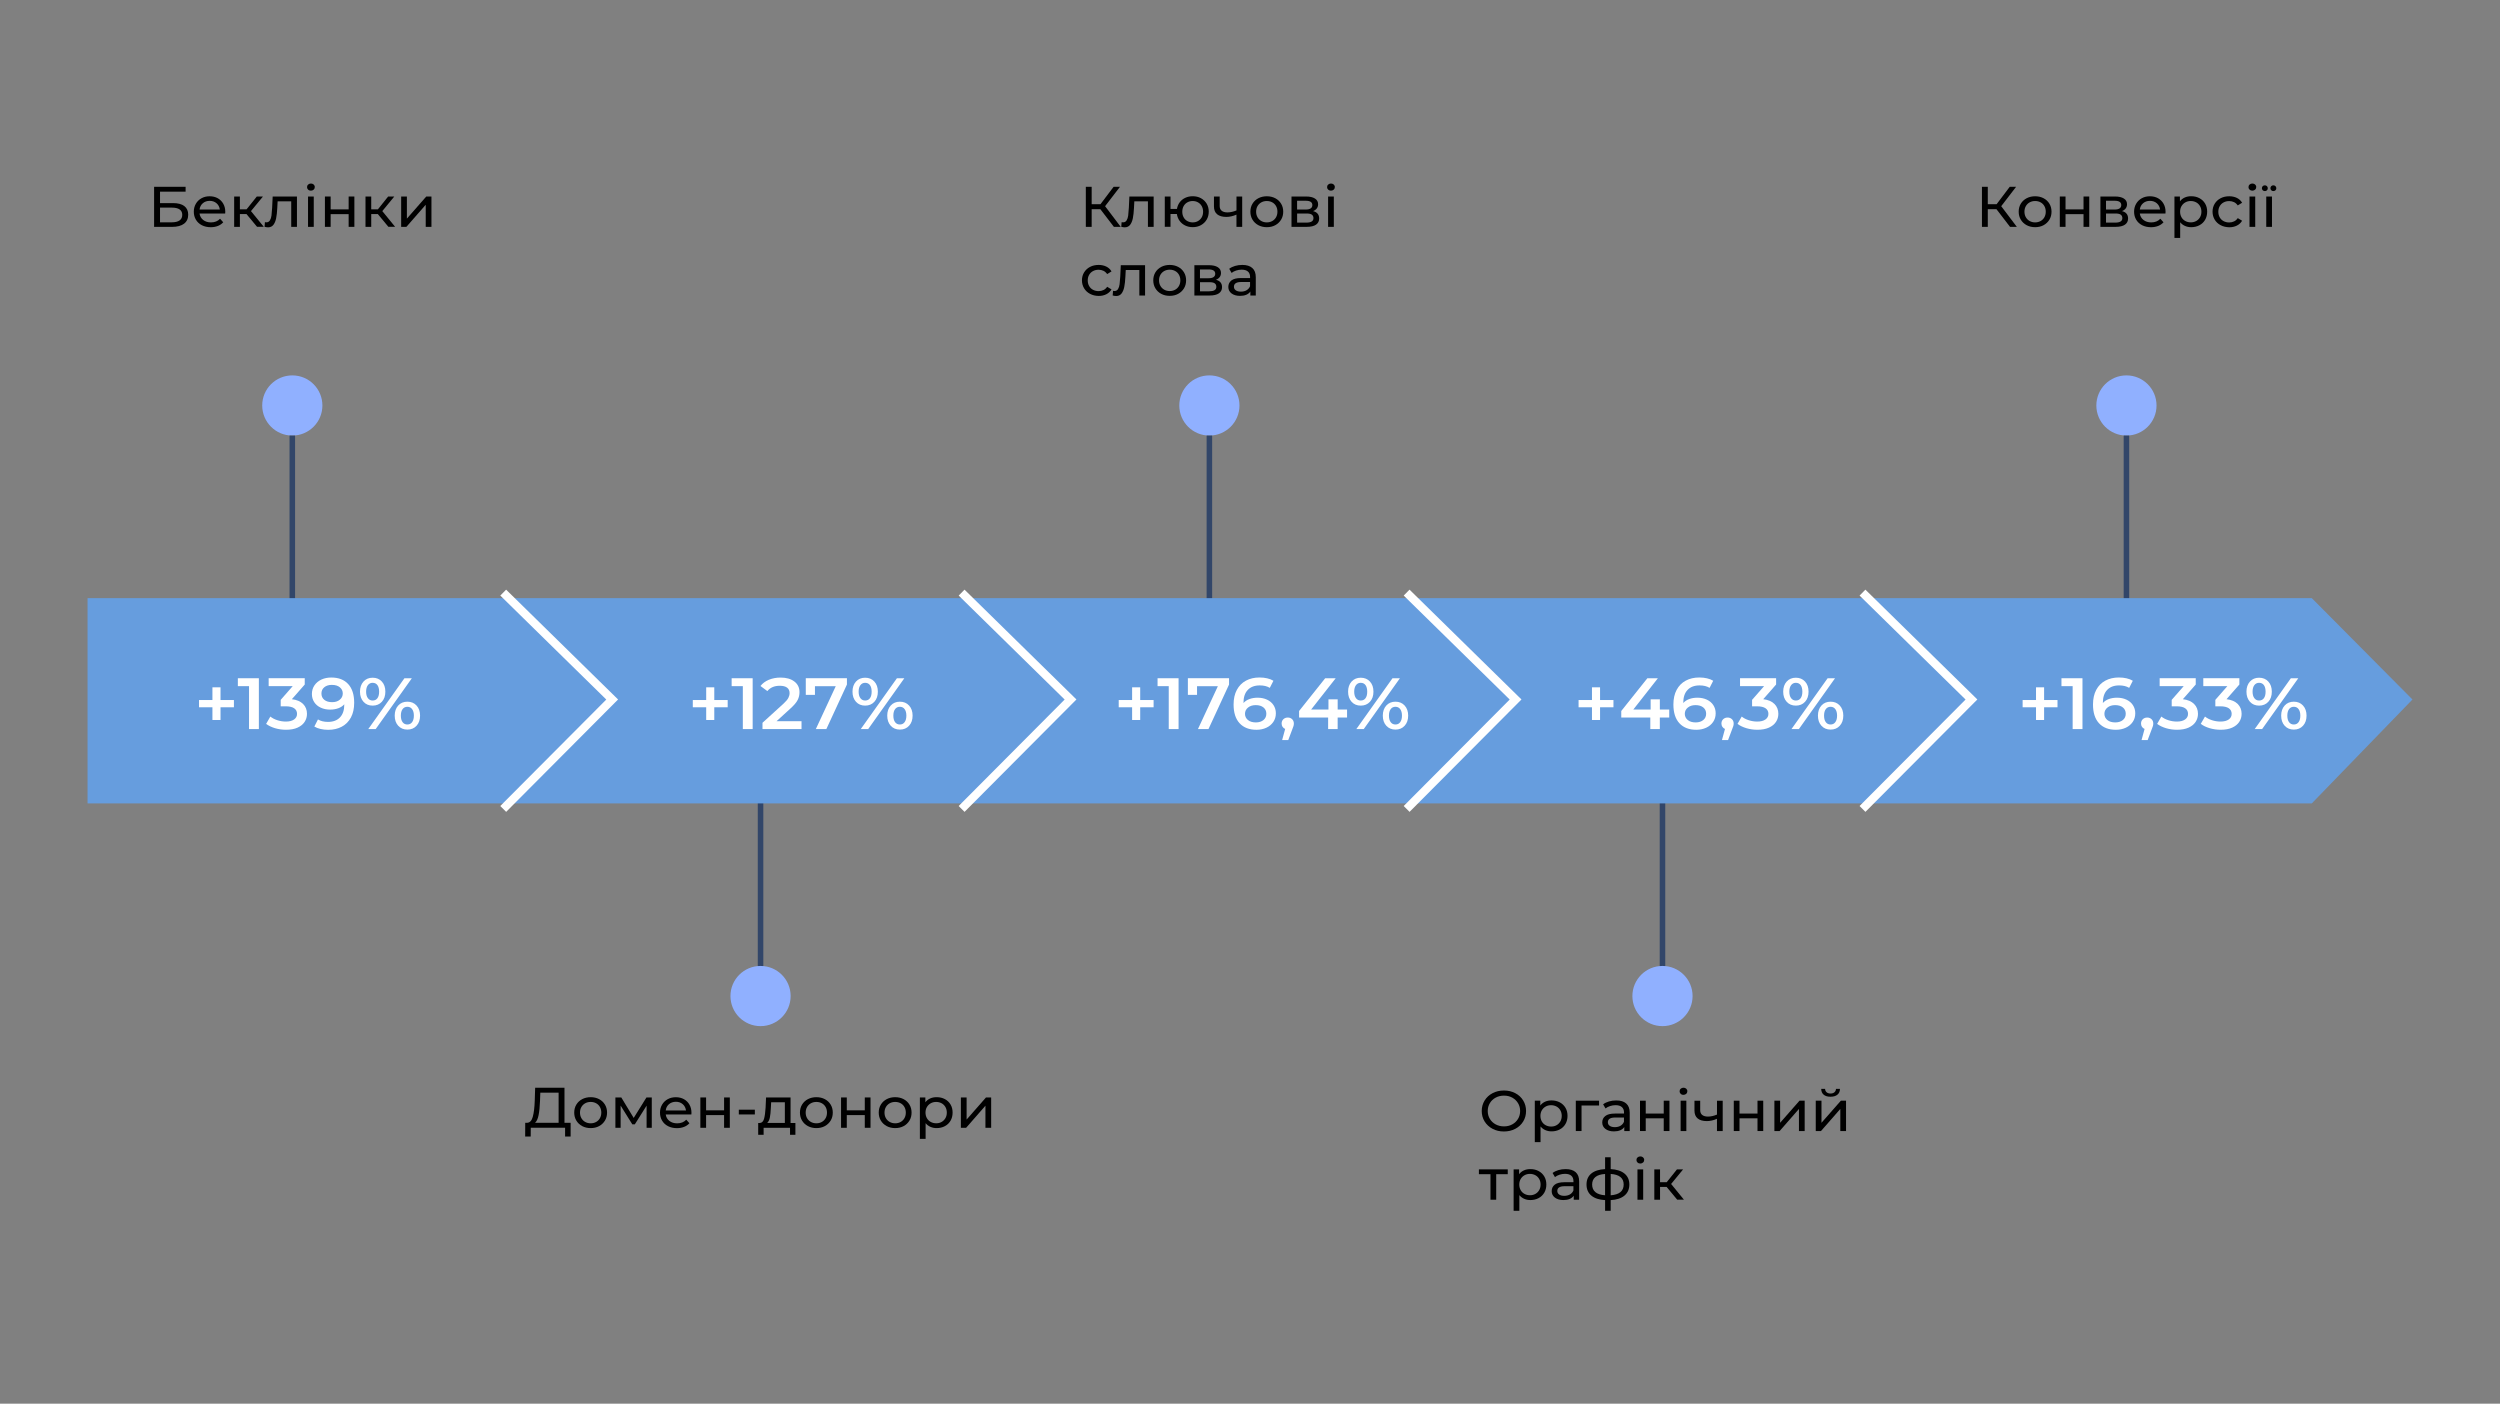 <?xml version="1.0" encoding="UTF-8"?> <!-- Generator: Adobe Illustrator 24.0.1, SVG Export Plug-In . SVG Version: 6.00 Build 0) --> <svg xmlns="http://www.w3.org/2000/svg" xmlns:xlink="http://www.w3.org/1999/xlink" version="1.1" x="0px" y="0px" viewBox="0 0 903 507" style="enable-background:new 0 0 903 507;" xml:space="preserve"><rect x="0" y="0" width="903" height="507" fill="#808080" stroke="none"/> <style type="text/css"> .st0{fill:#F7F7F7;} .st1{fill:#FFFFFF;} .st2{fill:#2665FF;} .st3{fill:#3272FF;} .st4{display:none;fill:none;} .st5{fill:#4000FF;} .st6{fill:#9933FF;} .st7{clip-path:url(#SVGID_2_);} .st8{fill:none;stroke:#3300FF;stroke-width:3.481;stroke-miterlimit:10;} .st9{fill:#90B0FF;} .st10{clip-path:url(#SVGID_4_);} .st11{clip-path:url(#SVGID_6_);} .st12{clip-path:url(#SVGID_8_);} .st13{clip-path:url(#SVGID_10_);} .st14{fill:#FF146B;} .st15{fill:none;} .st16{fill:none;stroke:#DBDCE0;stroke-linecap:round;stroke-linejoin:round;stroke-miterlimit:10;} .st17{fill:#FFFF02;} .st18{fill:#00B9FF;} .st19{clip-path:url(#SVGID_12_);} .st20{clip-path:url(#SVGID_14_);} .st21{clip-path:url(#SVGID_16_);} .st22{fill:#FFFFFF;stroke:#3652FF;stroke-miterlimit:10;} .st23{fill:#FFCAB3;} .st24{fill:#1D2769;} .st25{fill:#2F4DAB;} .st26{clip-path:url(#SVGID_18_);} .st27{fill:#C1C9E7;} .st28{fill:#98A4D1;} .st29{fill:#02C6BF;} .st30{fill:#009999;} .st31{clip-path:url(#SVGID_20_);} .st32{opacity:0.2;} .st33{fill:#000A49;} .st34{clip-path:url(#SVGID_22_);} .st35{clip-path:url(#SVGID_24_);} .st36{clip-path:url(#SVGID_26_);} .st37{clip-path:url(#SVGID_28_);} .st38{clip-path:url(#SVGID_30_);} .st39{clip-path:url(#SVGID_32_);} .st40{fill:none;stroke:#2665FF;stroke-width:3;stroke-linecap:round;stroke-linejoin:round;stroke-miterlimit:10;} .st41{fill:none;stroke:#FFFFFF;stroke-width:1.921;stroke-linecap:round;stroke-linejoin:round;stroke-miterlimit:10;} .st42{fill:#F4F5F0;} .st43{fill:#4C70AB;} .st44{fill:#324669;} .st45{fill:#FFFF00;} .st46{fill:none;stroke:#324669;stroke-width:3;stroke-miterlimit:10;} .st47{fill:#659CDD;} .st48{fill:none;stroke:#324669;stroke-width:2;stroke-miterlimit:10;} .st49{fill:#669DDE;} .st50{fill:none;stroke:#FFFFFF;stroke-width:3;stroke-miterlimit:10;} .st51{fill:#88A6E2;} .st52{fill:none;stroke:#324669;stroke-width:8;stroke-linecap:round;stroke-linejoin:round;stroke-miterlimit:10;} .st53{fill:none;stroke:#324669;stroke-width:6;stroke-miterlimit:10;} .st54{fill:#FFFF38;} .st55{fill:#E2F3F9;} </style> <g id="Layer_2"> </g> <g id="Layer_1"> <g> <defs> <rect id="SVGID_1_" x="1408.09" y="362.26" transform="matrix(-1.836970e-16 1 -1 -1.836970e-16 2079.356 -802.83)" width="66" height="552"></rect> </defs> <clipPath id="SVGID_2_"> <use xlink:href="#SVGID_1_" style="overflow:visible;"></use> </clipPath> <g class="st7"> <g> <line class="st8" x1="1820.44" y1="-1114.33" x2="715.3" y2="9.56"></line> <line class="st8" x1="1820.44" y1="-1096.91" x2="715.3" y2="26.97"></line> <line class="st8" x1="1820.44" y1="-1079.5" x2="715.3" y2="44.39"></line> <line class="st8" x1="1820.44" y1="-1062.09" x2="715.3" y2="61.8"></line> <line class="st8" x1="1820.44" y1="-1044.67" x2="715.3" y2="79.21"></line> <line class="st8" x1="1820.44" y1="-1027.26" x2="715.3" y2="96.63"></line> <line class="st8" x1="1820.44" y1="-1009.85" x2="715.3" y2="114.04"></line> <line class="st8" x1="1820.44" y1="-992.43" x2="715.3" y2="131.45"></line> <line class="st8" x1="1820.44" y1="-975.02" x2="715.3" y2="148.87"></line> <line class="st8" x1="1820.44" y1="-957.61" x2="715.3" y2="166.28"></line> <line class="st8" x1="1820.44" y1="-940.19" x2="715.3" y2="183.69"></line> <line class="st8" x1="1820.44" y1="-922.78" x2="715.3" y2="201.11"></line> <line class="st8" x1="1820.44" y1="-905.37" x2="715.3" y2="218.52"></line> <line class="st8" x1="1820.44" y1="-887.95" x2="715.3" y2="235.93"></line> <line class="st8" x1="1820.44" y1="-870.54" x2="715.3" y2="253.34"></line> <line class="st8" x1="1820.44" y1="-853.13" x2="715.3" y2="270.76"></line> <line class="st8" x1="1820.44" y1="-835.71" x2="715.3" y2="288.17"></line> <line class="st8" x1="1820.44" y1="-818.3" x2="715.3" y2="305.58"></line> <line class="st8" x1="1820.44" y1="-800.89" x2="715.3" y2="323"></line> <line class="st8" x1="1820.44" y1="-783.47" x2="715.3" y2="340.41"></line> <line class="st8" x1="1820.44" y1="-766.06" x2="715.3" y2="357.82"></line> <line class="st8" x1="1820.44" y1="-748.65" x2="715.3" y2="375.24"></line> <line class="st8" x1="1820.44" y1="-731.23" x2="715.3" y2="392.65"></line> <line class="st8" x1="1820.44" y1="-713.82" x2="715.3" y2="410.06"></line> <line class="st8" x1="1820.44" y1="-696.41" x2="715.3" y2="427.48"></line> <line class="st8" x1="1820.44" y1="-679" x2="715.3" y2="444.89"></line> <line class="st8" x1="1820.44" y1="-661.58" x2="715.3" y2="462.3"></line> <line class="st8" x1="1820.44" y1="-644.17" x2="715.3" y2="479.72"></line> <line class="st8" x1="1820.44" y1="-626.76" x2="715.3" y2="497.13"></line> <line class="st8" x1="1820.44" y1="-609.34" x2="715.3" y2="514.54"></line> <line class="st8" x1="1820.44" y1="-591.93" x2="715.3" y2="531.96"></line> <line class="st8" x1="1820.44" y1="-574.52" x2="715.3" y2="549.37"></line> <line class="st8" x1="1820.44" y1="-557.1" x2="715.3" y2="566.78"></line> <line class="st8" x1="1820.44" y1="-539.69" x2="715.3" y2="584.2"></line> <line class="st8" x1="1820.44" y1="-522.28" x2="715.3" y2="601.61"></line> <line class="st8" x1="1820.44" y1="-504.86" x2="715.3" y2="619.02"></line> <line class="st8" x1="1820.44" y1="-487.45" x2="715.3" y2="636.44"></line> <line class="st8" x1="1820.44" y1="-470.04" x2="715.3" y2="653.85"></line> <line class="st8" x1="1820.44" y1="-452.62" x2="715.3" y2="671.26"></line> <line class="st8" x1="1820.44" y1="-435.21" x2="715.3" y2="688.68"></line> <line class="st8" x1="1820.44" y1="-417.8" x2="715.3" y2="706.09"></line> </g> <g> <line class="st8" x1="1820.44" y1="-402.12" x2="715.3" y2="721.76"></line> <line class="st8" x1="1820.44" y1="-384.71" x2="715.3" y2="739.17"></line> <line class="st8" x1="1820.44" y1="-367.3" x2="715.3" y2="756.59"></line> <line class="st8" x1="1820.44" y1="-349.88" x2="715.3" y2="774"></line> <line class="st8" x1="1820.44" y1="-332.47" x2="715.3" y2="791.41"></line> <line class="st8" x1="1820.44" y1="-315.06" x2="715.3" y2="808.83"></line> <line class="st8" x1="1820.44" y1="-297.64" x2="715.3" y2="826.24"></line> <line class="st8" x1="1820.44" y1="-280.23" x2="715.3" y2="843.65"></line> <line class="st8" x1="1820.44" y1="-262.82" x2="715.3" y2="861.07"></line> <line class="st8" x1="1820.44" y1="-245.41" x2="715.3" y2="878.48"></line> <line class="st8" x1="1820.44" y1="-227.99" x2="715.3" y2="895.89"></line> <line class="st8" x1="1820.44" y1="-210.58" x2="715.3" y2="913.31"></line> <line class="st8" x1="1820.44" y1="-193.17" x2="715.3" y2="930.72"></line> <line class="st8" x1="1820.44" y1="-175.75" x2="715.3" y2="948.13"></line> <line class="st8" x1="1820.44" y1="-158.34" x2="715.3" y2="965.55"></line> <line class="st8" x1="1820.44" y1="-140.93" x2="715.3" y2="982.96"></line> <line class="st8" x1="1820.44" y1="-123.51" x2="715.3" y2="1000.37"></line> <line class="st8" x1="1820.44" y1="-106.1" x2="715.3" y2="1017.79"></line> <line class="st8" x1="1820.44" y1="-88.69" x2="715.3" y2="1035.2"></line> <line class="st8" x1="1820.44" y1="-71.27" x2="715.3" y2="1052.61"></line> <line class="st8" x1="1820.44" y1="-53.86" x2="715.3" y2="1070.03"></line> <line class="st8" x1="1820.44" y1="-36.45" x2="715.3" y2="1087.44"></line> <line class="st8" x1="1820.44" y1="-19.03" x2="715.3" y2="1104.85"></line> <line class="st8" x1="1820.44" y1="-1.62" x2="715.3" y2="1122.27"></line> <line class="st8" x1="1820.44" y1="15.79" x2="715.3" y2="1139.68"></line> <line class="st8" x1="1820.44" y1="33.21" x2="715.3" y2="1157.09"></line> <line class="st8" x1="1820.44" y1="50.62" x2="715.3" y2="1174.51"></line> <line class="st8" x1="1820.44" y1="68.03" x2="715.3" y2="1191.92"></line> <line class="st8" x1="1820.44" y1="85.45" x2="715.3" y2="1209.33"></line> <line class="st8" x1="1820.44" y1="102.86" x2="715.3" y2="1226.75"></line> <line class="st8" x1="1820.44" y1="120.27" x2="715.3" y2="1244.16"></line> <line class="st8" x1="1820.44" y1="137.69" x2="715.3" y2="1261.57"></line> <line class="st8" x1="1820.44" y1="155.1" x2="715.3" y2="1278.99"></line> <line class="st8" x1="1820.44" y1="172.51" x2="715.3" y2="1296.4"></line> <line class="st8" x1="1820.44" y1="189.93" x2="715.3" y2="1313.81"></line> <line class="st8" x1="1820.44" y1="207.34" x2="715.3" y2="1331.22"></line> <line class="st8" x1="1820.44" y1="224.75" x2="715.3" y2="1348.64"></line> <line class="st8" x1="1820.44" y1="242.17" x2="715.3" y2="1366.05"></line> <line class="st8" x1="1820.44" y1="259.58" x2="715.3" y2="1383.46"></line> <line class="st8" x1="1820.44" y1="276.99" x2="715.3" y2="1400.88"></line> <line class="st8" x1="1820.44" y1="294.41" x2="715.3" y2="1418.29"></line> <line class="st8" x1="1820.44" y1="311.82" x2="715.3" y2="1435.7"></line> <line class="st8" x1="1820.44" y1="329.23" x2="715.3" y2="1453.12"></line> <line class="st8" x1="1820.44" y1="346.65" x2="715.3" y2="1470.53"></line> <line class="st8" x1="1820.44" y1="364.06" x2="715.3" y2="1487.94"></line> <line class="st8" x1="1820.44" y1="381.47" x2="715.3" y2="1505.36"></line> <line class="st8" x1="1820.44" y1="398.89" x2="715.3" y2="1522.77"></line> <line class="st8" x1="1820.44" y1="416.3" x2="715.3" y2="1540.18"></line> <line class="st8" x1="1820.44" y1="433.71" x2="715.3" y2="1557.6"></line> <line class="st8" x1="1820.44" y1="451.12" x2="715.3" y2="1575.01"></line> <line class="st8" x1="1820.44" y1="468.54" x2="715.3" y2="1592.42"></line> <line class="st8" x1="1820.44" y1="485.95" x2="715.3" y2="1609.84"></line> <line class="st8" x1="1820.44" y1="503.36" x2="715.3" y2="1627.25"></line> </g> </g> </g> <circle class="st9" cx="105.58" cy="146.46" r="10.87"></circle> <circle class="st9" cx="436.83" cy="146.46" r="10.87"></circle> <circle class="st9" cx="768.07" cy="146.46" r="10.87"></circle> <line class="st48" x1="105.58" y1="157.33" x2="105.58" y2="220.42"></line> <line class="st48" x1="436.83" y1="157.33" x2="436.83" y2="220.42"></line> <line class="st48" x1="274.71" y1="352.05" x2="274.71" y2="285.59"></line> <line class="st48" x1="600.49" y1="352.05" x2="600.49" y2="285.59"></line> <line class="st48" x1="768.07" y1="157.33" x2="768.07" y2="220.42"></line> <g> <polygon class="st49" points="31.62,290.19 835.02,290.19 871.38,252.66 835.02,216.05 31.62,216.05 "></polygon> <polyline class="st50" points="672.73,292.19 712.09,252.66 672.73,214.05 "></polyline> <polyline class="st50" points="508.07,292.19 547.43,252.66 508.07,214.05 "></polyline> <polyline class="st50" points="347.33,292.19 386.68,252.66 347.33,214.05 "></polyline> <polyline class="st50" points="181.76,292.19 221.12,252.66 181.76,214.05 "></polyline> </g> <g> <path class="st1" d="M84.49,255.47h-4.84v4.59h-2.92v-4.59h-4.84v-2.62h4.84v-4.59h2.92v4.59h4.84V255.47z"></path> <path class="st1" d="M93.5,244.98v18.36h-3.55v-15.5h-4.04v-2.86H93.5z"></path> <path class="st1" d="M109.49,254.29c0.93,0.94,1.39,2.13,1.39,3.54c0,1.07-0.28,2.04-0.85,2.91c-0.57,0.87-1.42,1.57-2.55,2.08 c-1.14,0.52-2.53,0.77-4.17,0.77c-1.37,0-2.68-0.19-3.95-0.56c-1.27-0.38-2.35-0.9-3.24-1.56l1.53-2.65 c0.69,0.56,1.53,1,2.53,1.32c0.99,0.32,2.02,0.49,3.07,0.49c1.26,0,2.25-0.25,2.96-0.75c0.72-0.5,1.08-1.18,1.08-2.03 c0-0.86-0.34-1.53-1.02-2.01c-0.68-0.48-1.73-0.72-3.13-0.72h-1.75v-2.33l4.34-4.96h-8.69v-2.86h13.03v2.28l-4.65,5.3 C107.21,252.77,108.56,253.35,109.49,254.29z"></path> <path class="st1" d="M125.76,247.08c1.45,1.57,2.17,3.83,2.17,6.77c0,2.06-0.39,3.83-1.17,5.29s-1.88,2.57-3.29,3.33 c-1.41,0.76-3.05,1.14-4.91,1.14c-0.98,0-1.91-0.1-2.77-0.3c-0.87-0.2-1.62-0.49-2.25-0.88l1.31-2.57 c0.95,0.59,2.16,0.89,3.63,0.89c1.84,0,3.28-0.54,4.32-1.63c1.04-1.08,1.56-2.65,1.56-4.7v-0.03c-0.56,0.63-1.28,1.11-2.16,1.43 c-0.88,0.32-1.86,0.49-2.95,0.49c-1.26,0-2.39-0.23-3.39-0.7c-1-0.46-1.79-1.12-2.35-1.98c-0.56-0.86-0.85-1.84-0.85-2.96 c0-1.19,0.31-2.23,0.93-3.13c0.62-0.9,1.46-1.6,2.51-2.09c1.06-0.49,2.24-0.73,3.55-0.73 C122.28,244.72,124.31,245.5,125.76,247.08z M122.73,252.74c0.72-0.59,1.08-1.35,1.08-2.26c0-0.89-0.35-1.63-1.05-2.22 s-1.67-0.88-2.91-0.88c-1.11,0-2.01,0.28-2.71,0.85s-1.04,1.33-1.04,2.27c0,0.96,0.35,1.72,1.04,2.28s1.62,0.84,2.79,0.84 C121.07,253.64,122.01,253.34,122.73,252.74z"></path> <path class="st1" d="M131.29,253.48c-0.84-0.93-1.26-2.14-1.26-3.65c0-1.5,0.42-2.72,1.26-3.65s1.94-1.39,3.31-1.39 s2.47,0.46,3.32,1.38c0.85,0.92,1.27,2.14,1.27,3.66s-0.42,2.74-1.27,3.66c-0.85,0.92-1.95,1.38-3.32,1.38 S132.13,254.41,131.29,253.48z M136.33,252.19c0.41-0.56,0.61-1.35,0.61-2.36c0-1.01-0.21-1.8-0.61-2.36 c-0.41-0.56-0.99-0.84-1.74-0.84c-0.71,0-1.28,0.28-1.71,0.85s-0.64,1.35-0.64,2.35c0,1,0.21,1.78,0.64,2.35 c0.43,0.57,1,0.85,1.71,0.85C135.35,253.03,135.92,252.75,136.33,252.19z M146.08,244.98h2.68l-13.06,18.36h-2.68L146.08,244.98z M143.83,262.14c-0.84-0.93-1.26-2.14-1.26-3.65s0.42-2.72,1.26-3.65s1.94-1.39,3.31-1.39s2.47,0.46,3.32,1.39 c0.85,0.93,1.27,2.14,1.27,3.65s-0.42,2.72-1.27,3.65c-0.85,0.93-1.95,1.39-3.32,1.39S144.67,263.06,143.83,262.14z M148.86,260.84c0.42-0.57,0.63-1.35,0.63-2.35c0-1-0.21-1.78-0.63-2.35c-0.42-0.57-0.99-0.85-1.72-0.85s-1.3,0.28-1.72,0.84 s-0.63,1.35-0.63,2.36c0,1.01,0.21,1.8,0.63,2.36s0.99,0.84,1.72,0.84S148.44,261.41,148.86,260.84z"></path> </g> <g> <path class="st1" d="M262.84,255.47h-4.84v4.59h-2.92v-4.59h-4.84v-2.62h4.84v-4.59h2.92v4.59h4.84V255.47z"></path> <path class="st1" d="M271.86,244.98v18.36h-3.55v-15.5h-4.04v-2.86H271.86z"></path> <path class="st1" d="M289.51,260.46v2.89h-14.1v-2.28l7.6-6.92c0.86-0.79,1.43-1.47,1.74-2.06c0.3-0.59,0.45-1.17,0.45-1.74 c0-0.86-0.3-1.51-0.9-1.97c-0.6-0.45-1.49-0.68-2.65-0.68c-1.95,0-3.44,0.64-4.48,1.92l-2.49-1.84c0.75-0.96,1.75-1.71,3.02-2.24 c1.27-0.53,2.68-0.8,4.25-0.8c2.08,0,3.73,0.47,4.97,1.42c1.24,0.94,1.86,2.23,1.86,3.86c0,1-0.22,1.93-0.66,2.81 c-0.44,0.87-1.28,1.87-2.51,2.99l-5.11,4.67H289.51z"></path> <path class="st1" d="M305.91,244.98v2.28l-7.43,16.08h-3.8l7.19-15.48h-7.51v3.12h-3.31v-6.01H305.91z"></path> <path class="st1" d="M309.18,253.48c-0.84-0.93-1.26-2.14-1.26-3.65c0-1.5,0.42-2.72,1.26-3.65s1.94-1.39,3.31-1.39 s2.47,0.46,3.32,1.38c0.85,0.92,1.27,2.14,1.27,3.66s-0.42,2.74-1.27,3.66c-0.85,0.92-1.95,1.38-3.32,1.38 S310.02,254.41,309.18,253.48z M314.23,252.19c0.41-0.56,0.61-1.35,0.61-2.36c0-1.01-0.21-1.8-0.61-2.36 c-0.41-0.56-0.99-0.84-1.74-0.84c-0.71,0-1.28,0.28-1.71,0.85s-0.64,1.35-0.64,2.35c0,1,0.21,1.78,0.64,2.35 c0.43,0.57,1,0.85,1.71,0.85C313.24,253.03,313.82,252.75,314.23,252.19z M323.97,244.98h2.68l-13.06,18.36h-2.68L323.97,244.98z M321.73,262.14c-0.84-0.93-1.26-2.14-1.26-3.65s0.42-2.72,1.26-3.65s1.94-1.39,3.31-1.39s2.47,0.46,3.32,1.39 c0.85,0.93,1.27,2.14,1.27,3.65s-0.42,2.72-1.27,3.65c-0.85,0.93-1.95,1.39-3.32,1.39S322.56,263.06,321.73,262.14z M326.75,260.84c0.42-0.57,0.63-1.35,0.63-2.35c0-1-0.21-1.78-0.63-2.35c-0.42-0.57-0.99-0.85-1.72-0.85s-1.3,0.28-1.72,0.84 s-0.63,1.35-0.63,2.36c0,1.01,0.21,1.8,0.63,2.36s0.99,0.84,1.72,0.84S326.33,261.41,326.75,260.84z"></path> </g> <g> <path class="st1" d="M416.68,255.47h-4.84v4.59h-2.92v-4.59h-4.84v-2.62h4.84v-4.59h2.92v4.59h4.84V255.47z"></path> <path class="st1" d="M425.7,244.98v18.36h-3.55v-15.5h-4.04v-2.86H425.7z"></path> <path class="st1" d="M443.93,244.98v2.28l-7.43,16.08h-3.8l7.19-15.48h-7.52v3.12h-3.31v-6.01H443.93z"></path> <path class="st1" d="M457.64,252.71c1,0.46,1.79,1.12,2.35,1.98c0.56,0.86,0.85,1.84,0.85,2.96c0,1.19-0.31,2.23-0.93,3.13 c-0.62,0.9-1.46,1.6-2.51,2.08c-1.06,0.49-2.24,0.74-3.55,0.74c-2.62,0-4.66-0.79-6.11-2.36c-1.45-1.57-2.17-3.83-2.17-6.77 c0-2.06,0.39-3.83,1.18-5.29c0.78-1.46,1.88-2.57,3.29-3.33c1.41-0.76,3.05-1.14,4.9-1.14c0.98,0,1.91,0.1,2.77,0.3 c0.87,0.2,1.62,0.49,2.25,0.88l-1.31,2.57c-0.95-0.59-2.16-0.89-3.63-0.89c-1.84,0-3.28,0.54-4.32,1.63 c-1.04,1.08-1.56,2.65-1.56,4.7v0.03c0.56-0.63,1.29-1.11,2.16-1.43c0.88-0.32,1.86-0.49,2.95-0.49 C455.51,252.01,456.64,252.24,457.64,252.71z M456.36,260.08c0.69-0.57,1.04-1.33,1.04-2.27c0-0.96-0.35-1.72-1.04-2.28 c-0.69-0.56-1.62-0.84-2.79-0.84c-1.15,0-2.08,0.3-2.8,0.89c-0.72,0.59-1.08,1.35-1.08,2.26c0,0.89,0.35,1.63,1.05,2.22 s1.67,0.88,2.91,0.88C454.76,260.93,455.67,260.64,456.36,260.08z"></path> <path class="st1" d="M466.71,259.77c0.42,0.4,0.63,0.93,0.63,1.57c0,0.28-0.04,0.57-0.12,0.88c-0.08,0.31-0.25,0.77-0.51,1.38 l-1.39,3.7h-2.21l1.09-4.01c-0.4-0.16-0.71-0.41-0.94-0.75s-0.34-0.74-0.34-1.19c0-0.65,0.21-1.17,0.63-1.57s0.95-0.6,1.59-0.6 C465.77,259.17,466.3,259.37,466.71,259.77z"></path> <path class="st1" d="M486.55,259.17h-3.39v4.17h-3.44v-4.17h-10.49v-2.36l9.43-11.83h3.8l-8.88,11.31h6.26v-3.7h3.33v3.7h3.39 V259.17z"></path> <path class="st1" d="M488.19,253.48c-0.84-0.93-1.26-2.14-1.26-3.65c0-1.5,0.42-2.72,1.26-3.65s1.94-1.39,3.31-1.39 c1.37,0,2.47,0.46,3.32,1.38s1.27,2.14,1.27,3.66s-0.42,2.74-1.27,3.66c-0.85,0.92-1.95,1.38-3.32,1.38 C490.13,254.87,489.03,254.41,488.19,253.48z M493.23,252.19c0.41-0.56,0.61-1.35,0.61-2.36c0-1.01-0.21-1.8-0.61-2.36 c-0.41-0.56-0.99-0.84-1.74-0.84c-0.71,0-1.28,0.28-1.71,0.85s-0.64,1.35-0.64,2.35c0,1,0.21,1.78,0.64,2.35 c0.43,0.57,1,0.85,1.71,0.85C492.24,253.03,492.82,252.75,493.23,252.19z M502.97,244.98h2.68l-13.06,18.36h-2.68L502.97,244.98z M500.73,262.14c-0.84-0.93-1.26-2.14-1.26-3.65s0.42-2.72,1.26-3.65s1.94-1.39,3.31-1.39c1.37,0,2.47,0.46,3.32,1.39 c0.85,0.93,1.27,2.14,1.27,3.65s-0.42,2.72-1.27,3.65c-0.85,0.93-1.95,1.39-3.32,1.39C502.67,263.53,501.57,263.06,500.73,262.14z M505.76,260.84c0.42-0.57,0.63-1.35,0.63-2.35c0-1-0.21-1.78-0.63-2.35c-0.42-0.57-0.99-0.85-1.72-0.85s-1.3,0.28-1.72,0.84 c-0.42,0.56-0.63,1.35-0.63,2.36c0,1.01,0.21,1.8,0.63,2.36c0.42,0.56,0.99,0.84,1.72,0.84S505.34,261.41,505.76,260.84z"></path> </g> <g> <path class="st1" d="M582.78,255.47h-4.84v4.59h-2.92v-4.59h-4.84v-2.62h4.84v-4.59h2.92v4.59h4.84V255.47z"></path> <path class="st1" d="M602.92,259.17h-3.39v4.17h-3.44v-4.17H585.6v-2.36l9.43-11.83h3.8l-8.88,11.31h6.26v-3.7h3.33v3.7h3.39 V259.17z"></path> <path class="st1" d="M616.5,252.71c1,0.46,1.79,1.12,2.35,1.98c0.56,0.86,0.85,1.84,0.85,2.96c0,1.19-0.31,2.23-0.93,3.13 c-0.62,0.9-1.46,1.6-2.51,2.08c-1.06,0.49-2.24,0.74-3.55,0.74c-2.62,0-4.66-0.79-6.11-2.36c-1.45-1.57-2.17-3.83-2.17-6.77 c0-2.06,0.39-3.83,1.17-5.29c0.78-1.46,1.88-2.57,3.29-3.33c1.41-0.76,3.05-1.14,4.9-1.14c0.98,0,1.91,0.1,2.77,0.3 c0.87,0.2,1.62,0.49,2.25,0.88l-1.31,2.57c-0.95-0.59-2.16-0.89-3.63-0.89c-1.84,0-3.28,0.54-4.32,1.63 c-1.04,1.08-1.56,2.65-1.56,4.7v0.03c0.56-0.63,1.28-1.11,2.16-1.43s1.86-0.49,2.95-0.49C614.37,252.01,615.5,252.24,616.5,252.71 z M615.22,260.08c0.69-0.57,1.04-1.33,1.04-2.27c0-0.96-0.35-1.72-1.04-2.28c-0.69-0.56-1.62-0.84-2.79-0.84 c-1.15,0-2.08,0.3-2.8,0.89s-1.08,1.35-1.08,2.26c0,0.89,0.35,1.63,1.05,2.22s1.67,0.88,2.91,0.88 C613.62,260.93,614.52,260.64,615.22,260.08z"></path> <path class="st1" d="M625.57,259.77c0.42,0.4,0.63,0.93,0.63,1.57c0,0.28-0.04,0.57-0.12,0.88c-0.08,0.31-0.25,0.77-0.51,1.38 l-1.39,3.7h-2.21l1.09-4.01c-0.4-0.16-0.71-0.41-0.94-0.75c-0.23-0.34-0.34-0.74-0.34-1.19c0-0.65,0.21-1.17,0.63-1.57 c0.42-0.4,0.95-0.6,1.58-0.6C624.62,259.17,625.15,259.37,625.57,259.77z"></path> <path class="st1" d="M640.95,254.29c0.93,0.94,1.39,2.13,1.39,3.54c0,1.07-0.28,2.04-0.85,2.91c-0.57,0.87-1.42,1.57-2.55,2.08 c-1.14,0.52-2.53,0.77-4.17,0.77c-1.37,0-2.68-0.19-3.95-0.56c-1.27-0.38-2.35-0.9-3.24-1.56l1.53-2.65 c0.69,0.56,1.53,1,2.53,1.32c0.99,0.32,2.02,0.49,3.07,0.49c1.26,0,2.25-0.25,2.96-0.75c0.72-0.5,1.08-1.18,1.08-2.03 c0-0.86-0.34-1.53-1.02-2.01c-0.68-0.48-1.73-0.72-3.13-0.72h-1.75v-2.33l4.34-4.96h-8.69v-2.86h13.03v2.28l-4.65,5.3 C638.68,252.77,640.03,253.35,640.95,254.29z"></path> <path class="st1" d="M645.35,253.48c-0.84-0.93-1.26-2.14-1.26-3.65c0-1.5,0.42-2.72,1.26-3.65s1.94-1.39,3.31-1.39 s2.47,0.46,3.32,1.38c0.85,0.92,1.27,2.14,1.27,3.66s-0.42,2.74-1.27,3.66c-0.85,0.92-1.95,1.38-3.32,1.38 S646.19,254.41,645.35,253.48z M650.4,252.19c0.41-0.56,0.61-1.35,0.61-2.36c0-1.01-0.21-1.8-0.61-2.36 c-0.41-0.56-0.99-0.84-1.74-0.84c-0.71,0-1.28,0.28-1.71,0.85s-0.64,1.35-0.64,2.35c0,1,0.21,1.78,0.64,2.35 c0.43,0.57,1,0.85,1.71,0.85C649.41,253.03,649.99,252.75,650.4,252.19z M660.14,244.98h2.68l-13.06,18.36h-2.68L660.14,244.98z M657.9,262.14c-0.84-0.93-1.26-2.14-1.26-3.65s0.42-2.72,1.26-3.65s1.94-1.39,3.31-1.39s2.47,0.46,3.32,1.39 c0.85,0.93,1.27,2.14,1.27,3.65s-0.42,2.72-1.27,3.65c-0.85,0.93-1.95,1.39-3.32,1.39S658.73,263.06,657.9,262.14z M662.92,260.84 c0.42-0.57,0.63-1.35,0.63-2.35c0-1-0.21-1.78-0.63-2.35c-0.42-0.57-0.99-0.85-1.72-0.85s-1.3,0.28-1.72,0.84 s-0.63,1.35-0.63,2.36c0,1.01,0.21,1.8,0.63,2.36s0.99,0.84,1.72,0.84S662.5,261.41,662.92,260.84z"></path> </g> <g> <path class="st1" d="M743.17,255.47h-4.84v4.59h-2.92v-4.59h-4.84v-2.62h4.84v-4.59h2.92v4.59h4.84V255.47z"></path> <path class="st1" d="M752.19,244.98v18.36h-3.55v-15.5h-4.04v-2.86H752.19z"></path> <path class="st1" d="M768.06,252.71c1,0.46,1.79,1.12,2.35,1.98c0.56,0.86,0.85,1.84,0.85,2.96c0,1.19-0.31,2.23-0.93,3.13 c-0.62,0.9-1.46,1.6-2.51,2.08c-1.06,0.49-2.24,0.74-3.55,0.74c-2.62,0-4.66-0.79-6.11-2.36c-1.45-1.57-2.17-3.83-2.17-6.77 c0-2.06,0.39-3.83,1.17-5.29c0.78-1.46,1.88-2.57,3.29-3.33c1.41-0.76,3.05-1.14,4.9-1.14c0.98,0,1.91,0.1,2.77,0.3 c0.87,0.2,1.62,0.49,2.25,0.88l-1.31,2.57c-0.95-0.59-2.16-0.89-3.63-0.89c-1.84,0-3.28,0.54-4.32,1.63 c-1.04,1.08-1.56,2.65-1.56,4.7v0.03c0.56-0.63,1.28-1.11,2.16-1.43s1.86-0.49,2.95-0.49 C765.93,252.01,767.06,252.24,768.06,252.71z M766.78,260.08c0.69-0.57,1.04-1.33,1.04-2.27c0-0.96-0.35-1.72-1.04-2.28 c-0.69-0.56-1.62-0.84-2.79-0.84c-1.15,0-2.08,0.3-2.8,0.89s-1.08,1.35-1.08,2.26c0,0.89,0.35,1.63,1.05,2.22s1.67,0.88,2.91,0.88 C765.18,260.93,766.08,260.64,766.78,260.08z"></path> <path class="st1" d="M777.13,259.77c0.42,0.4,0.63,0.93,0.63,1.57c0,0.28-0.04,0.57-0.12,0.88c-0.08,0.31-0.25,0.77-0.51,1.38 l-1.39,3.7h-2.21l1.09-4.01c-0.4-0.16-0.71-0.41-0.94-0.75c-0.23-0.34-0.34-0.74-0.34-1.19c0-0.65,0.21-1.17,0.63-1.57 c0.42-0.4,0.95-0.6,1.58-0.6C776.18,259.17,776.71,259.37,777.13,259.77z"></path> <path class="st1" d="M792.52,254.29c0.93,0.94,1.39,2.13,1.39,3.54c0,1.07-0.28,2.04-0.85,2.91c-0.57,0.87-1.42,1.57-2.55,2.08 c-1.14,0.52-2.53,0.77-4.17,0.77c-1.37,0-2.68-0.19-3.95-0.56c-1.27-0.38-2.35-0.9-3.24-1.56l1.53-2.65 c0.69,0.56,1.53,1,2.53,1.32c0.99,0.32,2.02,0.49,3.07,0.49c1.26,0,2.25-0.25,2.96-0.75c0.72-0.5,1.08-1.18,1.08-2.03 c0-0.86-0.34-1.53-1.02-2.01c-0.68-0.48-1.73-0.72-3.13-0.72h-1.75v-2.33l4.34-4.96h-8.69v-2.86h13.03v2.28l-4.65,5.3 C790.24,252.77,791.59,253.35,792.52,254.29z"></path> <path class="st1" d="M808.28,254.29c0.93,0.94,1.39,2.13,1.39,3.54c0,1.07-0.28,2.04-0.85,2.91c-0.57,0.87-1.42,1.57-2.55,2.08 c-1.14,0.52-2.53,0.77-4.17,0.77c-1.37,0-2.68-0.19-3.95-0.56c-1.27-0.38-2.35-0.9-3.24-1.56l1.53-2.65 c0.69,0.56,1.53,1,2.53,1.32c0.99,0.32,2.02,0.49,3.07,0.49c1.26,0,2.25-0.25,2.96-0.75c0.72-0.5,1.08-1.18,1.08-2.03 c0-0.86-0.34-1.53-1.02-2.01c-0.68-0.48-1.73-0.72-3.13-0.72h-1.75v-2.33l4.34-4.96h-8.69v-2.86h13.03v2.28l-4.65,5.3 C806,252.77,807.35,253.35,808.28,254.29z"></path> <path class="st1" d="M812.68,253.48c-0.84-0.93-1.26-2.14-1.26-3.65c0-1.5,0.42-2.72,1.26-3.65s1.94-1.39,3.31-1.39 s2.47,0.46,3.32,1.38c0.85,0.92,1.27,2.14,1.27,3.66s-0.42,2.74-1.27,3.66c-0.85,0.92-1.95,1.38-3.32,1.38 S813.52,254.41,812.68,253.48z M817.72,252.19c0.41-0.56,0.61-1.35,0.61-2.36c0-1.01-0.21-1.8-0.61-2.36 c-0.41-0.56-0.99-0.84-1.74-0.84c-0.71,0-1.28,0.28-1.71,0.85s-0.64,1.35-0.64,2.35c0,1,0.21,1.78,0.64,2.35 c0.43,0.57,1,0.85,1.71,0.85C816.73,253.03,817.31,252.75,817.72,252.19z M827.46,244.98h2.68l-13.06,18.36h-2.68L827.46,244.98z M825.22,262.14c-0.84-0.93-1.26-2.14-1.26-3.65s0.42-2.72,1.26-3.65s1.94-1.39,3.31-1.39s2.47,0.46,3.32,1.39 c0.85,0.93,1.27,2.14,1.27,3.65s-0.42,2.72-1.27,3.65c-0.85,0.93-1.95,1.39-3.32,1.39S826.06,263.06,825.22,262.14z M830.25,260.84c0.42-0.57,0.63-1.35,0.63-2.35c0-1-0.21-1.78-0.63-2.35c-0.42-0.57-0.99-0.85-1.72-0.85s-1.3,0.28-1.72,0.84 s-0.63,1.35-0.63,2.36c0,1.01,0.21,1.8,0.63,2.36s0.99,0.84,1.72,0.84S829.83,261.41,830.25,260.84z"></path> </g> <circle class="st9" cx="274.71" cy="359.77" r="10.87"></circle> <circle class="st9" cx="600.49" cy="359.77" r="10.87"></circle> <g> <path d="M206.11,405.55v4.96h-2v-3.16h-12.4l-0.02,3.16h-2l0.02-4.96h0.73c0.95-0.05,1.62-0.78,2-2.16s0.63-3.34,0.71-5.86 l0.15-4.65h10.59v12.67H206.11z M194.54,402.78c-0.27,1.34-0.69,2.26-1.28,2.77h8.51v-10.87h-6.61l-0.11,3.04 C194.97,399.76,194.81,401.45,194.54,402.78z"></path> <path d="M210.29,406.75c-0.9-0.48-1.61-1.15-2.12-2s-0.76-1.81-0.76-2.88c0-1.07,0.25-2.04,0.76-2.88s1.22-1.51,2.12-1.98 s1.92-0.71,3.06-0.71s2.15,0.24,3.05,0.71s1.6,1.14,2.11,1.98s0.76,1.81,0.76,2.88c0,1.08-0.25,2.04-0.76,2.88s-1.21,1.51-2.11,2 s-1.91,0.72-3.05,0.72S211.2,407.23,210.29,406.75z M215.32,405.25c0.58-0.32,1.04-0.78,1.37-1.36c0.33-0.58,0.5-1.26,0.5-2.02 c0-0.76-0.17-1.43-0.5-2.02c-0.33-0.58-0.79-1.04-1.37-1.35c-0.58-0.32-1.24-0.48-1.97-0.48s-1.39,0.16-1.97,0.48 c-0.58,0.32-1.04,0.77-1.38,1.35c-0.34,0.59-0.51,1.26-0.51,2.02c0,0.76,0.17,1.43,0.51,2.02c0.34,0.59,0.8,1.04,1.38,1.36 c0.58,0.32,1.24,0.49,1.97,0.49S214.74,405.58,215.32,405.25z"></path> <path d="M235.42,396.4v10.96h-1.87v-8l-4.26,6.76h-0.9l-4.22-6.78v8.02h-1.89V396.4h2.13l4.48,7.4l4.61-7.4H235.42z"></path> <path d="M249.72,402.54h-9.26c0.13,0.96,0.57,1.74,1.32,2.33s1.69,0.88,2.81,0.88c1.36,0,2.46-0.44,3.29-1.32l1.14,1.28 c-0.52,0.58-1.16,1.02-1.93,1.32c-0.77,0.3-1.63,0.46-2.57,0.46c-1.21,0-2.28-0.24-3.21-0.71c-0.93-0.48-1.65-1.14-2.16-2 s-0.76-1.82-0.76-2.89c0-1.06,0.25-2.02,0.74-2.87s1.18-1.52,2.05-2c0.87-0.48,1.85-0.71,2.94-0.71c1.09,0,2.06,0.24,2.92,0.71 c0.85,0.48,1.52,1.14,2,2c0.48,0.85,0.72,1.83,0.72,2.94C249.76,402.09,249.75,402.29,249.72,402.54z M241.63,398.83 c-0.67,0.58-1.06,1.34-1.17,2.27h7.32c-0.12-0.92-0.51-1.68-1.17-2.26c-0.67-0.59-1.5-0.88-2.49-0.88 C243.13,397.97,242.3,398.26,241.63,398.83z"></path> <path d="M252.97,396.4h2.07v4.65h6.5v-4.65h2.07v10.96h-2.07v-4.59h-6.5v4.59h-2.07V396.4z"></path> <path d="M266.86,400.82h5.79v1.72h-5.79V400.82z"></path> <path d="M287.3,405.62v4.28h-1.94v-2.54h-9.54v2.54h-1.96v-4.28h0.6c0.73-0.04,1.23-0.54,1.51-1.49c0.27-0.95,0.46-2.29,0.56-4.03 l0.17-3.7h8.85v9.22H287.3z M278.07,403.66c-0.18,0.9-0.51,1.55-0.98,1.95h6.4v-7.48h-4.95l-0.11,2.11 C278.37,401.62,278.25,402.76,278.07,403.66z"></path> <path d="M291.82,406.75c-0.9-0.48-1.61-1.15-2.12-2s-0.76-1.81-0.76-2.88c0-1.07,0.25-2.04,0.76-2.88s1.22-1.51,2.12-1.98 s1.92-0.71,3.06-0.71s2.15,0.24,3.05,0.71s1.6,1.14,2.11,1.98s0.76,1.81,0.76,2.88c0,1.08-0.25,2.04-0.76,2.88s-1.21,1.51-2.11,2 s-1.91,0.72-3.05,0.72S292.72,407.23,291.82,406.75z M296.84,405.25c0.58-0.32,1.04-0.78,1.37-1.36c0.33-0.58,0.5-1.26,0.5-2.02 c0-0.76-0.17-1.43-0.5-2.02c-0.33-0.58-0.79-1.04-1.37-1.35c-0.58-0.32-1.24-0.48-1.97-0.48s-1.39,0.16-1.97,0.48 c-0.58,0.32-1.04,0.77-1.38,1.35c-0.34,0.59-0.51,1.26-0.51,2.02c0,0.76,0.17,1.43,0.51,2.02c0.34,0.59,0.8,1.04,1.38,1.36 c0.58,0.32,1.24,0.49,1.97,0.49S296.26,405.58,296.84,405.25z"></path> <path d="M303.79,396.4h2.07v4.65h6.5v-4.65h2.07v10.96h-2.07v-4.59h-6.5v4.59h-2.07V396.4z"></path> <path d="M320.28,406.75c-0.9-0.48-1.61-1.15-2.12-2s-0.76-1.81-0.76-2.88c0-1.07,0.25-2.04,0.76-2.88s1.22-1.51,2.12-1.98 s1.92-0.71,3.06-0.71s2.15,0.24,3.05,0.71s1.6,1.14,2.11,1.98s0.76,1.81,0.76,2.88c0,1.08-0.25,2.04-0.76,2.88s-1.21,1.51-2.11,2 s-1.91,0.72-3.05,0.72S321.19,407.23,320.28,406.75z M325.31,405.25c0.58-0.32,1.04-0.78,1.37-1.36c0.33-0.58,0.5-1.26,0.5-2.02 c0-0.76-0.17-1.43-0.5-2.02c-0.33-0.58-0.79-1.04-1.37-1.35c-0.58-0.32-1.24-0.48-1.97-0.48s-1.39,0.16-1.97,0.48 c-0.58,0.32-1.04,0.77-1.38,1.35c-0.34,0.59-0.51,1.26-0.51,2.02c0,0.76,0.17,1.43,0.51,2.02c0.34,0.59,0.8,1.04,1.38,1.36 c0.58,0.32,1.24,0.49,1.97,0.49S324.73,405.58,325.31,405.25z"></path> <path d="M341.28,396.99c0.88,0.47,1.56,1.12,2.06,1.96c0.5,0.84,0.74,1.81,0.74,2.92c0,1.1-0.25,2.08-0.74,2.93 c-0.5,0.85-1.18,1.51-2.06,1.97c-0.88,0.47-1.87,0.7-2.97,0.7c-0.82,0-1.57-0.15-2.25-0.46c-0.68-0.3-1.26-0.74-1.73-1.32v5.66 h-2.07V396.4h1.98v1.74c0.46-0.61,1.04-1.06,1.74-1.38s1.48-0.46,2.33-0.46C339.41,396.29,340.4,396.53,341.28,396.99z M340.1,405.25c0.58-0.32,1.04-0.78,1.38-1.36c0.34-0.58,0.51-1.26,0.51-2.02c0-0.76-0.17-1.43-0.51-2.02 c-0.34-0.58-0.8-1.04-1.38-1.35s-1.24-0.48-1.97-0.48c-0.72,0-1.37,0.16-1.95,0.49c-0.58,0.32-1.04,0.78-1.38,1.35 c-0.34,0.58-0.51,1.25-0.51,2c0,0.76,0.17,1.43,0.5,2.02c0.33,0.59,0.79,1.04,1.38,1.36c0.59,0.32,1.24,0.49,1.96,0.49 C338.87,405.74,339.52,405.58,340.1,405.25z"></path> <path d="M347.07,396.4h2.07v7.98l7-7.98h1.87v10.96h-2.07v-7.98l-6.98,7.98h-1.89V396.4z"></path> </g> <g> <path d="M397.45,75.57h-3.14v6.37h-2.11V67.47h2.11v6.28h3.19l4.74-6.28h2.3l-5.38,7.01l5.64,7.46h-2.46L397.45,75.57z"></path> <path d="M416.7,70.98v10.96h-2.07v-9.22h-4.91l-0.13,2.44c-0.07,1.47-0.21,2.7-0.41,3.69s-0.53,1.77-0.99,2.37 c-0.46,0.59-1.1,0.89-1.92,0.89c-0.37,0-0.8-0.06-1.27-0.19l0.13-1.67c0.19,0.04,0.36,0.06,0.52,0.06c0.57,0,1-0.24,1.29-0.72 s0.47-1.05,0.56-1.72c0.09-0.66,0.17-1.61,0.24-2.83l0.19-4.05H416.7z"></path> <path d="M433.78,71.59c0.88,0.48,1.56,1.14,2.07,1.98c0.5,0.85,0.75,1.81,0.75,2.88c0,1.08-0.25,2.04-0.75,2.88 c-0.5,0.85-1.19,1.51-2.07,2s-1.87,0.72-2.97,0.72c-1,0-1.92-0.2-2.73-0.6c-0.82-0.4-1.49-0.96-2.01-1.68s-0.85-1.55-0.98-2.47 h-2.3v4.63h-2.07V70.98h2.07v4.49h2.33c0.14-0.91,0.48-1.71,1-2.41c0.52-0.7,1.19-1.23,2-1.61c0.81-0.38,1.71-0.57,2.7-0.57 C431.91,70.88,432.9,71.11,433.78,71.59z M432.71,79.85c0.57-0.32,1.01-0.77,1.35-1.35c0.33-0.58,0.5-1.26,0.5-2.04 c0-0.76-0.17-1.43-0.5-2.02c-0.33-0.58-0.78-1.04-1.35-1.35c-0.57-0.32-1.2-0.48-1.91-0.48s-1.34,0.16-1.92,0.48 s-1.02,0.77-1.35,1.35c-0.32,0.59-0.49,1.26-0.49,2.02c0,0.77,0.16,1.45,0.49,2.04c0.32,0.59,0.77,1.04,1.35,1.35 s1.21,0.48,1.92,0.48S432.15,80.17,432.71,79.85z"></path> <path d="M448.68,70.98v10.96h-2.07v-4.42c-1.23,0.55-2.46,0.83-3.68,0.83c-1.42,0-2.52-0.32-3.29-0.95s-1.16-1.58-1.16-2.85v-3.56 h2.07v3.43c0,0.76,0.25,1.33,0.74,1.72s1.19,0.58,2.08,0.58c1,0,2.09-0.24,3.25-0.72v-5H448.68z"></path> <path d="M454.52,81.34c-0.9-0.48-1.61-1.15-2.12-2s-0.76-1.81-0.76-2.88c0-1.07,0.25-2.04,0.76-2.88s1.22-1.51,2.12-1.98 s1.92-0.71,3.06-0.71s2.15,0.24,3.05,0.71s1.6,1.14,2.11,1.98s0.76,1.81,0.76,2.88c0,1.08-0.25,2.04-0.76,2.88s-1.21,1.51-2.11,2 s-1.91,0.72-3.05,0.72S455.42,81.82,454.52,81.34z M459.54,79.84c0.58-0.32,1.04-0.78,1.37-1.36c0.33-0.58,0.5-1.26,0.5-2.02 c0-0.76-0.17-1.43-0.5-2.02c-0.33-0.58-0.79-1.04-1.37-1.35c-0.58-0.32-1.24-0.48-1.97-0.48s-1.39,0.16-1.97,0.48 c-0.58,0.32-1.04,0.77-1.38,1.35c-0.34,0.59-0.51,1.26-0.51,2.02c0,0.76,0.17,1.43,0.51,2.02c0.34,0.59,0.8,1.04,1.38,1.36 c0.58,0.32,1.24,0.49,1.97,0.49S458.96,80.16,459.54,79.84z"></path> <path d="M476.48,78.92c0,0.96-0.38,1.71-1.13,2.23c-0.75,0.52-1.88,0.79-3.37,0.79h-5.49V70.98h5.3c1.35,0,2.4,0.24,3.17,0.73 s1.14,1.18,1.14,2.08c0,0.58-0.16,1.08-0.48,1.5c-0.32,0.42-0.77,0.74-1.35,0.96C475.74,76.61,476.48,77.5,476.48,78.92z M468.51,75.69h3.1c0.79,0,1.39-0.14,1.8-0.41s0.61-0.68,0.61-1.2c0-1.05-0.8-1.57-2.41-1.57h-3.1V75.69z M473.77,80.01 c0.43-0.26,0.65-0.67,0.65-1.22c0-0.56-0.2-0.98-0.59-1.26c-0.4-0.28-1.02-0.41-1.86-0.41h-3.45v3.29h3.32 C472.69,80.41,473.34,80.28,473.77,80.01z"></path> <path d="M479.74,68.5c-0.27-0.25-0.4-0.55-0.4-0.91s0.13-0.67,0.4-0.92s0.6-0.38,1-0.38c0.4,0,0.74,0.12,1,0.36s0.4,0.54,0.4,0.9 c0,0.37-0.13,0.69-0.4,0.94s-0.6,0.38-1,0.38C480.34,68.87,480.01,68.75,479.74,68.5z M479.71,70.98h2.07v10.96h-2.07V70.98z"></path> <path d="M393.72,106.14c-0.91-0.48-1.63-1.15-2.14-2s-0.78-1.81-0.78-2.88c0-1.07,0.26-2.04,0.78-2.88s1.23-1.51,2.14-1.98 c0.91-0.48,1.95-0.71,3.11-0.71c1.03,0,1.96,0.2,2.77,0.6c0.81,0.4,1.44,0.98,1.88,1.74l-1.57,0.97c-0.36-0.52-0.8-0.92-1.33-1.18 s-1.12-0.39-1.77-0.39c-0.75,0-1.42,0.16-2.01,0.48c-0.6,0.32-1.06,0.77-1.4,1.35c-0.34,0.59-0.51,1.26-0.51,2.02 c0,0.77,0.17,1.45,0.51,2.04c0.34,0.59,0.8,1.04,1.4,1.35c0.59,0.32,1.27,0.48,2.01,0.48c0.65,0,1.23-0.13,1.77-0.39 s0.98-0.65,1.33-1.18l1.57,0.95c-0.45,0.76-1.07,1.34-1.88,1.75c-0.81,0.41-1.73,0.61-2.77,0.61 C395.67,106.87,394.63,106.63,393.72,106.14z"></path> <path d="M413.6,95.79v10.96h-2.07v-9.22h-4.91l-0.13,2.44c-0.07,1.47-0.21,2.7-0.41,3.69s-0.53,1.77-0.99,2.37 c-0.46,0.59-1.1,0.89-1.92,0.89c-0.37,0-0.8-0.06-1.27-0.19l0.13-1.67c0.19,0.04,0.36,0.06,0.52,0.06c0.57,0,1-0.24,1.29-0.72 s0.47-1.05,0.56-1.72c0.09-0.66,0.17-1.61,0.24-2.83l0.19-4.05H413.6z"></path> <path d="M419.44,106.14c-0.9-0.48-1.61-1.15-2.12-2s-0.76-1.81-0.76-2.88c0-1.07,0.25-2.04,0.76-2.88s1.22-1.51,2.12-1.98 s1.92-0.71,3.06-0.71s2.15,0.24,3.05,0.71s1.6,1.14,2.11,1.98s0.76,1.81,0.76,2.88c0,1.08-0.25,2.04-0.76,2.88s-1.21,1.51-2.11,2 s-1.91,0.72-3.05,0.72S420.34,106.63,419.44,106.14z M424.47,104.64c0.58-0.32,1.04-0.78,1.37-1.36c0.33-0.58,0.5-1.26,0.5-2.02 c0-0.76-0.17-1.43-0.5-2.02c-0.33-0.58-0.79-1.04-1.37-1.35c-0.58-0.32-1.24-0.48-1.97-0.48s-1.39,0.16-1.97,0.48 c-0.58,0.32-1.04,0.77-1.38,1.35c-0.34,0.59-0.51,1.26-0.51,2.02c0,0.76,0.17,1.43,0.51,2.02c0.34,0.59,0.8,1.04,1.38,1.36 c0.58,0.32,1.24,0.49,1.97,0.49S423.88,104.97,424.47,104.64z"></path> <path d="M441.4,103.72c0,0.96-0.38,1.71-1.13,2.23c-0.75,0.52-1.88,0.79-3.37,0.79h-5.49V95.79h5.3c1.35,0,2.4,0.24,3.17,0.73 s1.14,1.18,1.14,2.08c0,0.58-0.16,1.08-0.48,1.5c-0.32,0.42-0.77,0.74-1.35,0.96C440.66,101.42,441.4,102.31,441.4,103.72z M433.43,100.5h3.1c0.79,0,1.39-0.14,1.8-0.41s0.61-0.68,0.61-1.2c0-1.05-0.8-1.57-2.41-1.57h-3.1V100.5z M438.69,104.82 c0.43-0.26,0.65-0.67,0.65-1.22c0-0.56-0.2-0.98-0.59-1.26c-0.4-0.28-1.02-0.41-1.86-0.41h-3.45v3.29h3.32 C437.61,105.21,438.26,105.08,438.69,104.82z"></path> <path d="M452.33,96.8c0.84,0.74,1.26,1.85,1.26,3.33v6.62h-1.96v-1.45c-0.34,0.51-0.84,0.9-1.47,1.17c-0.64,0.27-1.4,0.4-2.27,0.4 c-1.28,0-2.3-0.3-3.07-0.89s-1.15-1.37-1.15-2.34s0.37-1.74,1.1-2.33c0.73-0.58,1.89-0.88,3.49-0.88h3.27v-0.39 c0-0.85-0.26-1.51-0.78-1.96c-0.52-0.45-1.28-0.68-2.28-0.68c-0.68,0-1.34,0.11-1.98,0.32c-0.65,0.21-1.19,0.5-1.64,0.86 l-0.86-1.49c0.59-0.46,1.29-0.8,2.11-1.04s1.69-0.36,2.61-0.36C450.28,95.68,451.49,96.06,452.33,96.8z M450.27,104.83 c0.57-0.34,0.99-0.82,1.25-1.44v-1.53h-3.19c-1.75,0-2.63,0.57-2.63,1.7c0,0.55,0.22,0.99,0.67,1.3c0.44,0.32,1.06,0.48,1.85,0.48 C449.02,105.34,449.7,105.17,450.27,104.83z"></path> </g> <g> <path d="M721.13,75.57h-3.14v6.37h-2.11V67.47h2.11v6.28h3.19l4.74-6.28h2.3l-5.38,7.01l5.64,7.46h-2.46L721.13,75.57z"></path> <path d="M732.03,81.34c-0.9-0.48-1.61-1.15-2.12-2s-0.76-1.81-0.76-2.88c0-1.07,0.25-2.04,0.76-2.88s1.22-1.51,2.12-1.98 s1.92-0.71,3.06-0.71s2.15,0.24,3.05,0.71s1.6,1.14,2.11,1.98s0.76,1.81,0.76,2.88c0,1.08-0.25,2.04-0.76,2.88s-1.21,1.51-2.11,2 s-1.91,0.72-3.05,0.72S732.93,81.82,732.03,81.34z M737.06,79.84c0.58-0.32,1.04-0.78,1.37-1.36c0.33-0.58,0.5-1.26,0.5-2.02 c0-0.76-0.17-1.43-0.5-2.02c-0.33-0.58-0.79-1.04-1.37-1.35c-0.58-0.32-1.24-0.48-1.97-0.48s-1.39,0.16-1.97,0.48 c-0.58,0.32-1.04,0.77-1.38,1.35c-0.34,0.59-0.51,1.26-0.51,2.02c0,0.76,0.17,1.43,0.51,2.02c0.34,0.59,0.8,1.04,1.38,1.36 c0.58,0.32,1.24,0.49,1.97,0.49S736.47,80.16,737.06,79.84z"></path> <path d="M744,70.98h2.07v4.65h6.5v-4.65h2.07v10.96h-2.07v-4.59h-6.5v4.59H744V70.98z"></path> <path d="M768.66,78.92c0,0.96-0.38,1.71-1.13,2.23c-0.75,0.52-1.88,0.79-3.37,0.79h-5.49V70.98h5.3c1.35,0,2.4,0.24,3.17,0.73 s1.14,1.18,1.14,2.08c0,0.58-0.16,1.08-0.48,1.5c-0.32,0.42-0.77,0.74-1.35,0.96C767.92,76.61,768.66,77.5,768.66,78.92z M760.69,75.69h3.1c0.79,0,1.39-0.14,1.8-0.41s0.61-0.68,0.61-1.2c0-1.05-0.8-1.57-2.41-1.57h-3.1V75.69z M765.94,80.01 c0.43-0.26,0.65-0.67,0.65-1.22c0-0.56-0.2-0.98-0.59-1.26c-0.4-0.28-1.02-0.41-1.86-0.41h-3.45v3.29H764 C764.87,80.41,765.51,80.28,765.94,80.01z"></path> <path d="M782.16,77.12h-9.26c0.13,0.96,0.57,1.74,1.32,2.33s1.69,0.88,2.81,0.88c1.36,0,2.46-0.44,3.29-1.32l1.14,1.28 c-0.52,0.58-1.16,1.02-1.93,1.32c-0.77,0.3-1.63,0.46-2.57,0.46c-1.21,0-2.28-0.24-3.21-0.71c-0.93-0.48-1.65-1.14-2.16-2 s-0.76-1.82-0.76-2.89c0-1.06,0.25-2.02,0.74-2.87s1.18-1.52,2.05-2c0.87-0.48,1.85-0.71,2.94-0.71c1.09,0,2.06,0.24,2.92,0.71 c0.85,0.48,1.52,1.14,2,2c0.48,0.85,0.72,1.83,0.72,2.94C782.2,76.67,782.19,76.87,782.16,77.12z M774.07,73.42 c-0.67,0.58-1.06,1.34-1.17,2.27h7.32c-0.12-0.92-0.51-1.68-1.17-2.26c-0.67-0.59-1.5-0.88-2.49-0.88 C775.57,72.55,774.74,72.84,774.07,73.42z"></path> <path d="M794.43,71.58c0.88,0.47,1.56,1.12,2.06,1.96c0.5,0.84,0.74,1.81,0.74,2.92c0,1.1-0.25,2.08-0.74,2.93 c-0.5,0.85-1.18,1.51-2.06,1.97c-0.88,0.47-1.87,0.7-2.97,0.7c-0.82,0-1.57-0.15-2.25-0.46c-0.68-0.3-1.26-0.74-1.73-1.32v5.66 h-2.07V70.98h1.98v1.74c0.46-0.61,1.04-1.06,1.74-1.38s1.48-0.46,2.33-0.46C792.56,70.88,793.55,71.11,794.43,71.58z M793.26,79.84c0.58-0.32,1.04-0.78,1.38-1.36c0.34-0.58,0.51-1.26,0.51-2.02c0-0.76-0.17-1.43-0.51-2.02 c-0.34-0.58-0.8-1.04-1.38-1.35s-1.24-0.48-1.97-0.48c-0.72,0-1.37,0.16-1.95,0.49c-0.58,0.32-1.04,0.78-1.38,1.35 c-0.34,0.58-0.51,1.25-0.51,2c0,0.76,0.17,1.43,0.5,2.02c0.33,0.59,0.79,1.04,1.38,1.36c0.59,0.32,1.24,0.49,1.96,0.49 C792.02,80.32,792.68,80.16,793.26,79.84z"></path> <path d="M802.09,81.34c-0.91-0.48-1.63-1.15-2.14-2s-0.78-1.81-0.78-2.88c0-1.07,0.26-2.04,0.78-2.88s1.23-1.51,2.14-1.98 c0.91-0.48,1.95-0.71,3.11-0.71c1.03,0,1.96,0.2,2.77,0.6c0.81,0.4,1.44,0.98,1.88,1.74l-1.57,0.97c-0.36-0.52-0.8-0.92-1.33-1.18 s-1.12-0.39-1.77-0.39c-0.75,0-1.42,0.16-2.01,0.48c-0.6,0.32-1.06,0.77-1.4,1.35c-0.34,0.59-0.51,1.26-0.51,2.02 c0,0.77,0.17,1.45,0.51,2.04c0.34,0.59,0.8,1.04,1.4,1.35c0.59,0.32,1.27,0.48,2.01,0.48c0.65,0,1.23-0.13,1.77-0.39 s0.98-0.65,1.33-1.18l1.57,0.95c-0.45,0.76-1.07,1.34-1.88,1.75c-0.81,0.41-1.73,0.61-2.77,0.61 C804.04,82.06,803,81.82,802.09,81.34z"></path> <path d="M812.55,68.5c-0.27-0.25-0.4-0.55-0.4-0.91s0.13-0.67,0.4-0.92s0.6-0.38,1-0.38c0.4,0,0.74,0.12,1,0.36s0.4,0.54,0.4,0.9 c0,0.37-0.13,0.69-0.4,0.94s-0.6,0.38-1,0.38C813.15,68.87,812.82,68.75,812.55,68.5z M812.52,70.98h2.07v10.96h-2.07V70.98z"></path> <path d="M817.3,68.72c-0.2-0.2-0.3-0.45-0.3-0.73c0-0.3,0.1-0.55,0.3-0.75c0.2-0.2,0.46-0.3,0.77-0.3c0.3,0,0.55,0.1,0.75,0.3 c0.2,0.2,0.3,0.45,0.3,0.75c0,0.3-0.1,0.55-0.3,0.74c-0.2,0.19-0.45,0.29-0.75,0.29C817.76,69.02,817.5,68.92,817.3,68.72z M818.57,70.98h2.07v10.96h-2.07V70.98z M820.38,68.72c-0.2-0.2-0.3-0.45-0.3-0.73c0-0.3,0.1-0.55,0.3-0.75 c0.2-0.2,0.45-0.3,0.75-0.3c0.32,0,0.57,0.1,0.77,0.3c0.2,0.2,0.3,0.45,0.3,0.75c0,0.3-0.1,0.55-0.3,0.74 c-0.2,0.19-0.46,0.29-0.77,0.29C820.83,69.02,820.58,68.92,820.38,68.72z"></path> </g> <g> <path d="M55.67,67.47h11.37v1.76H57.8v4.13h4.69c1.79,0,3.16,0.36,4.09,1.08c0.93,0.72,1.4,1.75,1.4,3.1 c0,1.42-0.51,2.51-1.52,3.27c-1.01,0.76-2.46,1.14-4.34,1.14h-6.46V67.47z M62.04,80.3c1.23,0,2.17-0.23,2.82-0.68 c0.65-0.46,0.97-1.12,0.97-2c0-1.75-1.26-2.63-3.79-2.63H57.8v5.31H62.04z"></path> <path d="M81.33,77.12h-9.26c0.13,0.96,0.57,1.74,1.32,2.33s1.69,0.88,2.81,0.88c1.36,0,2.46-0.44,3.29-1.32l1.14,1.28 c-0.52,0.58-1.16,1.02-1.93,1.32c-0.77,0.3-1.63,0.46-2.57,0.46c-1.21,0-2.28-0.24-3.21-0.71c-0.93-0.48-1.65-1.14-2.16-2 s-0.76-1.82-0.76-2.89c0-1.06,0.25-2.02,0.74-2.87s1.18-1.52,2.05-2c0.87-0.48,1.85-0.71,2.94-0.71c1.09,0,2.06,0.24,2.92,0.71 c0.85,0.48,1.52,1.14,2,2c0.48,0.85,0.72,1.83,0.72,2.94C81.38,76.67,81.36,76.87,81.33,77.12z M73.25,73.42 c-0.67,0.58-1.06,1.34-1.17,2.27h7.32c-0.12-0.92-0.51-1.68-1.17-2.26c-0.67-0.59-1.5-0.88-2.49-0.88 C74.74,72.55,73.91,72.84,73.25,73.42z"></path> <path d="M89.02,77.31h-2.37v4.63h-2.07V70.98h2.07v4.63h2.41l3.7-4.63h2.22l-4.33,5.27l4.63,5.68h-2.43L89.02,77.31z"></path> <path d="M107.26,70.98v10.96h-2.07v-9.22h-4.91l-0.13,2.44c-0.07,1.47-0.21,2.7-0.41,3.69s-0.53,1.77-0.99,2.37 c-0.46,0.59-1.1,0.89-1.92,0.89c-0.37,0-0.8-0.06-1.27-0.19l0.13-1.67c0.19,0.04,0.36,0.06,0.52,0.06c0.57,0,1-0.24,1.29-0.72 s0.47-1.05,0.56-1.72c0.09-0.66,0.17-1.61,0.24-2.83l0.19-4.05H107.26z"></path> <path d="M111.3,68.5c-0.27-0.25-0.4-0.55-0.4-0.91s0.13-0.67,0.4-0.92s0.6-0.38,1-0.38c0.4,0,0.74,0.12,1,0.36s0.4,0.54,0.4,0.9 c0,0.37-0.13,0.69-0.4,0.94s-0.6,0.38-1,0.38C111.9,68.87,111.56,68.75,111.3,68.5z M111.26,70.98h2.07v10.96h-2.07V70.98z"></path> <path d="M117.36,70.98h2.07v4.65h6.5v-4.65H128v10.96h-2.07v-4.59h-6.5v4.59h-2.07V70.98z"></path> <path d="M136.46,77.31h-2.37v4.63h-2.07V70.98h2.07v4.63h2.41l3.7-4.63h2.22l-4.33,5.27l4.63,5.68h-2.43L136.46,77.31z"></path> <path d="M144.9,70.98h2.07v7.98l7-7.98h1.87v10.96h-2.07v-7.98l-6.98,7.98h-1.89V70.98z"></path> </g> <g> <path d="M539.12,407.73c-1.22-0.64-2.18-1.53-2.88-2.66s-1.04-2.39-1.04-3.78c0-1.39,0.35-2.65,1.04-3.78s1.65-2.02,2.88-2.66 c1.22-0.64,2.59-0.96,4.11-0.96c1.51,0,2.87,0.32,4.09,0.96c1.22,0.64,2.17,1.52,2.86,2.65c0.69,1.12,1.03,2.39,1.03,3.79 c0,1.41-0.34,2.67-1.03,3.79c-0.69,1.12-1.64,2.01-2.86,2.65c-1.22,0.64-2.58,0.96-4.09,0.96 C541.71,408.7,540.34,408.38,539.12,407.73z M546.22,406.13c0.88-0.48,1.58-1.15,2.09-1.99s0.76-1.79,0.76-2.84 c0-1.05-0.25-2-0.76-2.84s-1.21-1.51-2.09-2c-0.88-0.48-1.88-0.72-2.98-0.72s-2.11,0.24-3,0.72c-0.9,0.48-1.6,1.15-2.11,2 s-0.76,1.8-0.76,2.84c0,1.05,0.25,2,0.76,2.84s1.21,1.51,2.11,1.99c0.9,0.48,1.9,0.72,3,0.72S545.33,406.62,546.22,406.13z"></path> <path d="M563.39,398.17c0.88,0.47,1.56,1.12,2.06,1.96c0.5,0.84,0.74,1.81,0.74,2.92c0,1.1-0.25,2.08-0.74,2.93 c-0.5,0.85-1.18,1.51-2.06,1.97c-0.88,0.47-1.87,0.7-2.97,0.7c-0.82,0-1.57-0.15-2.25-0.46c-0.68-0.3-1.26-0.74-1.73-1.32v5.67 h-2.07v-14.97h1.98v1.74c0.46-0.61,1.04-1.06,1.74-1.38s1.48-0.46,2.33-0.46C561.52,397.47,562.51,397.71,563.39,398.17z M562.21,406.43c0.58-0.32,1.04-0.78,1.38-1.36c0.34-0.58,0.51-1.26,0.51-2.02c0-0.76-0.17-1.43-0.51-2.02 c-0.34-0.58-0.8-1.04-1.38-1.35s-1.24-0.48-1.97-0.48c-0.72,0-1.37,0.16-1.95,0.49c-0.58,0.32-1.04,0.78-1.38,1.35 c-0.34,0.58-0.51,1.25-0.51,2c0,0.76,0.17,1.43,0.5,2.02c0.33,0.59,0.79,1.04,1.38,1.36c0.59,0.32,1.24,0.49,1.96,0.49 C560.98,406.92,561.63,406.76,562.21,406.43z"></path> <path d="M577.58,399.31h-6.33v9.22h-2.07v-10.96h8.4V399.31z"></path> <path d="M587.39,398.59c0.84,0.74,1.26,1.85,1.26,3.33v6.62h-1.96v-1.45c-0.34,0.51-0.84,0.9-1.47,1.17 c-0.64,0.27-1.4,0.4-2.27,0.4c-1.28,0-2.3-0.3-3.07-0.89s-1.15-1.37-1.15-2.34s0.37-1.74,1.1-2.33c0.73-0.58,1.89-0.88,3.49-0.88 h3.27v-0.39c0-0.85-0.26-1.51-0.78-1.96c-0.52-0.45-1.28-0.68-2.28-0.68c-0.68,0-1.34,0.11-1.98,0.32 c-0.65,0.21-1.19,0.5-1.64,0.86l-0.86-1.49c0.59-0.46,1.29-0.8,2.11-1.04s1.69-0.36,2.61-0.36 C585.34,397.47,586.55,397.84,587.39,398.59z M585.33,406.62c0.57-0.34,0.99-0.82,1.25-1.44v-1.53h-3.19 c-1.75,0-2.63,0.57-2.63,1.7c0,0.55,0.22,0.99,0.67,1.3c0.44,0.32,1.06,0.48,1.85,0.48C584.07,407.13,584.76,406.96,585.33,406.62 z"></path> <path d="M592.37,397.57h2.07v4.65h6.5v-4.65h2.07v10.96h-2.07v-4.59h-6.5v4.59h-2.07V397.57z"></path> <path d="M607.07,395.09c-0.27-0.25-0.4-0.55-0.4-0.91s0.13-0.67,0.4-0.92s0.6-0.38,1-0.38c0.4,0,0.74,0.12,1,0.36 s0.4,0.54,0.4,0.9c0,0.37-0.13,0.69-0.4,0.94s-0.6,0.38-1,0.38C607.67,395.47,607.33,395.34,607.07,395.09z M607.04,397.57h2.07 v10.96h-2.07V397.57z"></path> <path d="M622.24,397.57v10.96h-2.07v-4.42c-1.23,0.55-2.46,0.83-3.68,0.83c-1.42,0-2.52-0.32-3.29-0.95s-1.16-1.58-1.16-2.85 v-3.56h2.07v3.43c0,0.76,0.25,1.33,0.74,1.72s1.19,0.58,2.08,0.58c1,0,2.09-0.24,3.25-0.72v-5H622.24z"></path> <path d="M626.24,397.57h2.07v4.65h6.5v-4.65h2.07v10.96h-2.07v-4.59h-6.5v4.59h-2.07V397.57z"></path> <path d="M640.91,397.57h2.07v7.98l7-7.98h1.87v10.96h-2.07v-7.98l-6.98,7.98h-1.89V397.57z"></path> <path d="M655.85,397.57h2.07v7.98l7-7.98h1.87v10.96h-2.07v-7.98l-6.98,7.98h-1.89V397.57z M658.72,395.41 c-0.59-0.49-0.89-1.2-0.9-2.12h1.4c0.01,0.51,0.2,0.92,0.55,1.23c0.35,0.31,0.82,0.46,1.41,0.46s1.06-0.15,1.42-0.46 c0.36-0.31,0.55-0.72,0.56-1.23h1.44c-0.01,0.92-0.32,1.63-0.93,2.12c-0.6,0.49-1.43,0.73-2.48,0.73 C660.13,396.15,659.3,395.9,658.72,395.41z"></path> <path d="M544.61,424.12h-4.18v9.22h-2.07v-9.22h-4.18v-1.74h10.42V424.12z"></path> <path d="M555.74,422.98c0.88,0.47,1.56,1.12,2.06,1.96c0.5,0.84,0.74,1.81,0.74,2.92c0,1.1-0.25,2.08-0.74,2.93 c-0.5,0.85-1.18,1.51-2.06,1.97c-0.88,0.47-1.87,0.7-2.97,0.7c-0.82,0-1.57-0.15-2.25-0.46c-0.68-0.3-1.26-0.74-1.73-1.32v5.67 h-2.07v-14.97h1.98v1.74c0.46-0.61,1.04-1.06,1.74-1.38s1.48-0.46,2.33-0.46C553.88,422.28,554.87,422.51,555.74,422.98z M554.57,431.24c0.58-0.32,1.04-0.78,1.38-1.36c0.34-0.58,0.51-1.26,0.51-2.02c0-0.76-0.17-1.43-0.51-2.02 c-0.34-0.58-0.8-1.04-1.38-1.35s-1.24-0.48-1.97-0.48c-0.72,0-1.37,0.16-1.95,0.49c-0.58,0.32-1.04,0.78-1.38,1.35 c-0.34,0.58-0.51,1.25-0.51,2c0,0.76,0.17,1.43,0.5,2.02c0.33,0.59,0.79,1.04,1.38,1.36c0.59,0.32,1.24,0.49,1.96,0.49 C553.33,431.73,553.99,431.56,554.57,431.24z"></path> <path d="M569.13,423.39c0.84,0.74,1.26,1.85,1.26,3.33v6.62h-1.96v-1.45c-0.34,0.51-0.84,0.9-1.47,1.17 c-0.64,0.27-1.4,0.4-2.27,0.4c-1.28,0-2.3-0.3-3.07-0.89s-1.15-1.37-1.15-2.34s0.37-1.74,1.1-2.33c0.73-0.58,1.89-0.88,3.49-0.88 h3.27v-0.39c0-0.85-0.26-1.51-0.78-1.96c-0.52-0.45-1.28-0.68-2.28-0.68c-0.68,0-1.34,0.11-1.98,0.32 c-0.65,0.21-1.19,0.5-1.64,0.86l-0.86-1.49c0.59-0.46,1.29-0.8,2.11-1.04s1.69-0.36,2.61-0.36 C567.08,422.28,568.29,422.65,569.13,423.39z M567.07,431.43c0.57-0.34,0.99-0.82,1.25-1.44v-1.53h-3.19 c-1.75,0-2.63,0.57-2.63,1.7c0,0.55,0.22,0.99,0.67,1.3c0.44,0.32,1.06,0.48,1.85,0.48C565.81,431.93,566.5,431.76,567.07,431.43z "></path> <path d="M586.75,431.85c-1.18,0.98-2.83,1.52-4.97,1.63v3.87h-2.02v-3.87c-2.14-0.11-3.79-0.65-4.96-1.62 c-1.17-0.97-1.75-2.31-1.75-4.02c0-1.7,0.58-3.02,1.74-3.97c1.16-0.95,2.82-1.48,4.97-1.59V418h2.02v4.28 c2.14,0.11,3.8,0.64,4.97,1.6c1.18,0.96,1.77,2.28,1.77,3.96C588.52,429.53,587.93,430.87,586.75,431.85z M576.25,430.59 c0.78,0.66,1.95,1.04,3.5,1.14v-7.69c-1.57,0.1-2.74,0.47-3.51,1.12c-0.78,0.65-1.16,1.54-1.16,2.69 C575.08,429.01,575.47,429.93,576.25,430.59z M586.47,427.84c0-1.16-0.39-2.06-1.18-2.7c-0.79-0.64-1.96-1.01-3.51-1.11v7.71 C584.91,431.51,586.47,430.21,586.47,427.84z"></path> <path d="M591.48,419.9c-0.27-0.25-0.4-0.55-0.4-0.91s0.13-0.67,0.4-0.92s0.6-0.38,1-0.38c0.4,0,0.74,0.12,1,0.36s0.4,0.54,0.4,0.9 c0,0.37-0.13,0.69-0.4,0.94s-0.6,0.38-1,0.38C592.08,420.27,591.74,420.15,591.48,419.9z M591.45,422.38h2.07v10.96h-2.07V422.38z "></path> <path d="M601.98,428.71h-2.37v4.63h-2.07v-10.96h2.07v4.63h2.41l3.7-4.63h2.22l-4.33,5.27l4.63,5.68h-2.43L601.98,428.71z"></path> </g> </g> </svg> 